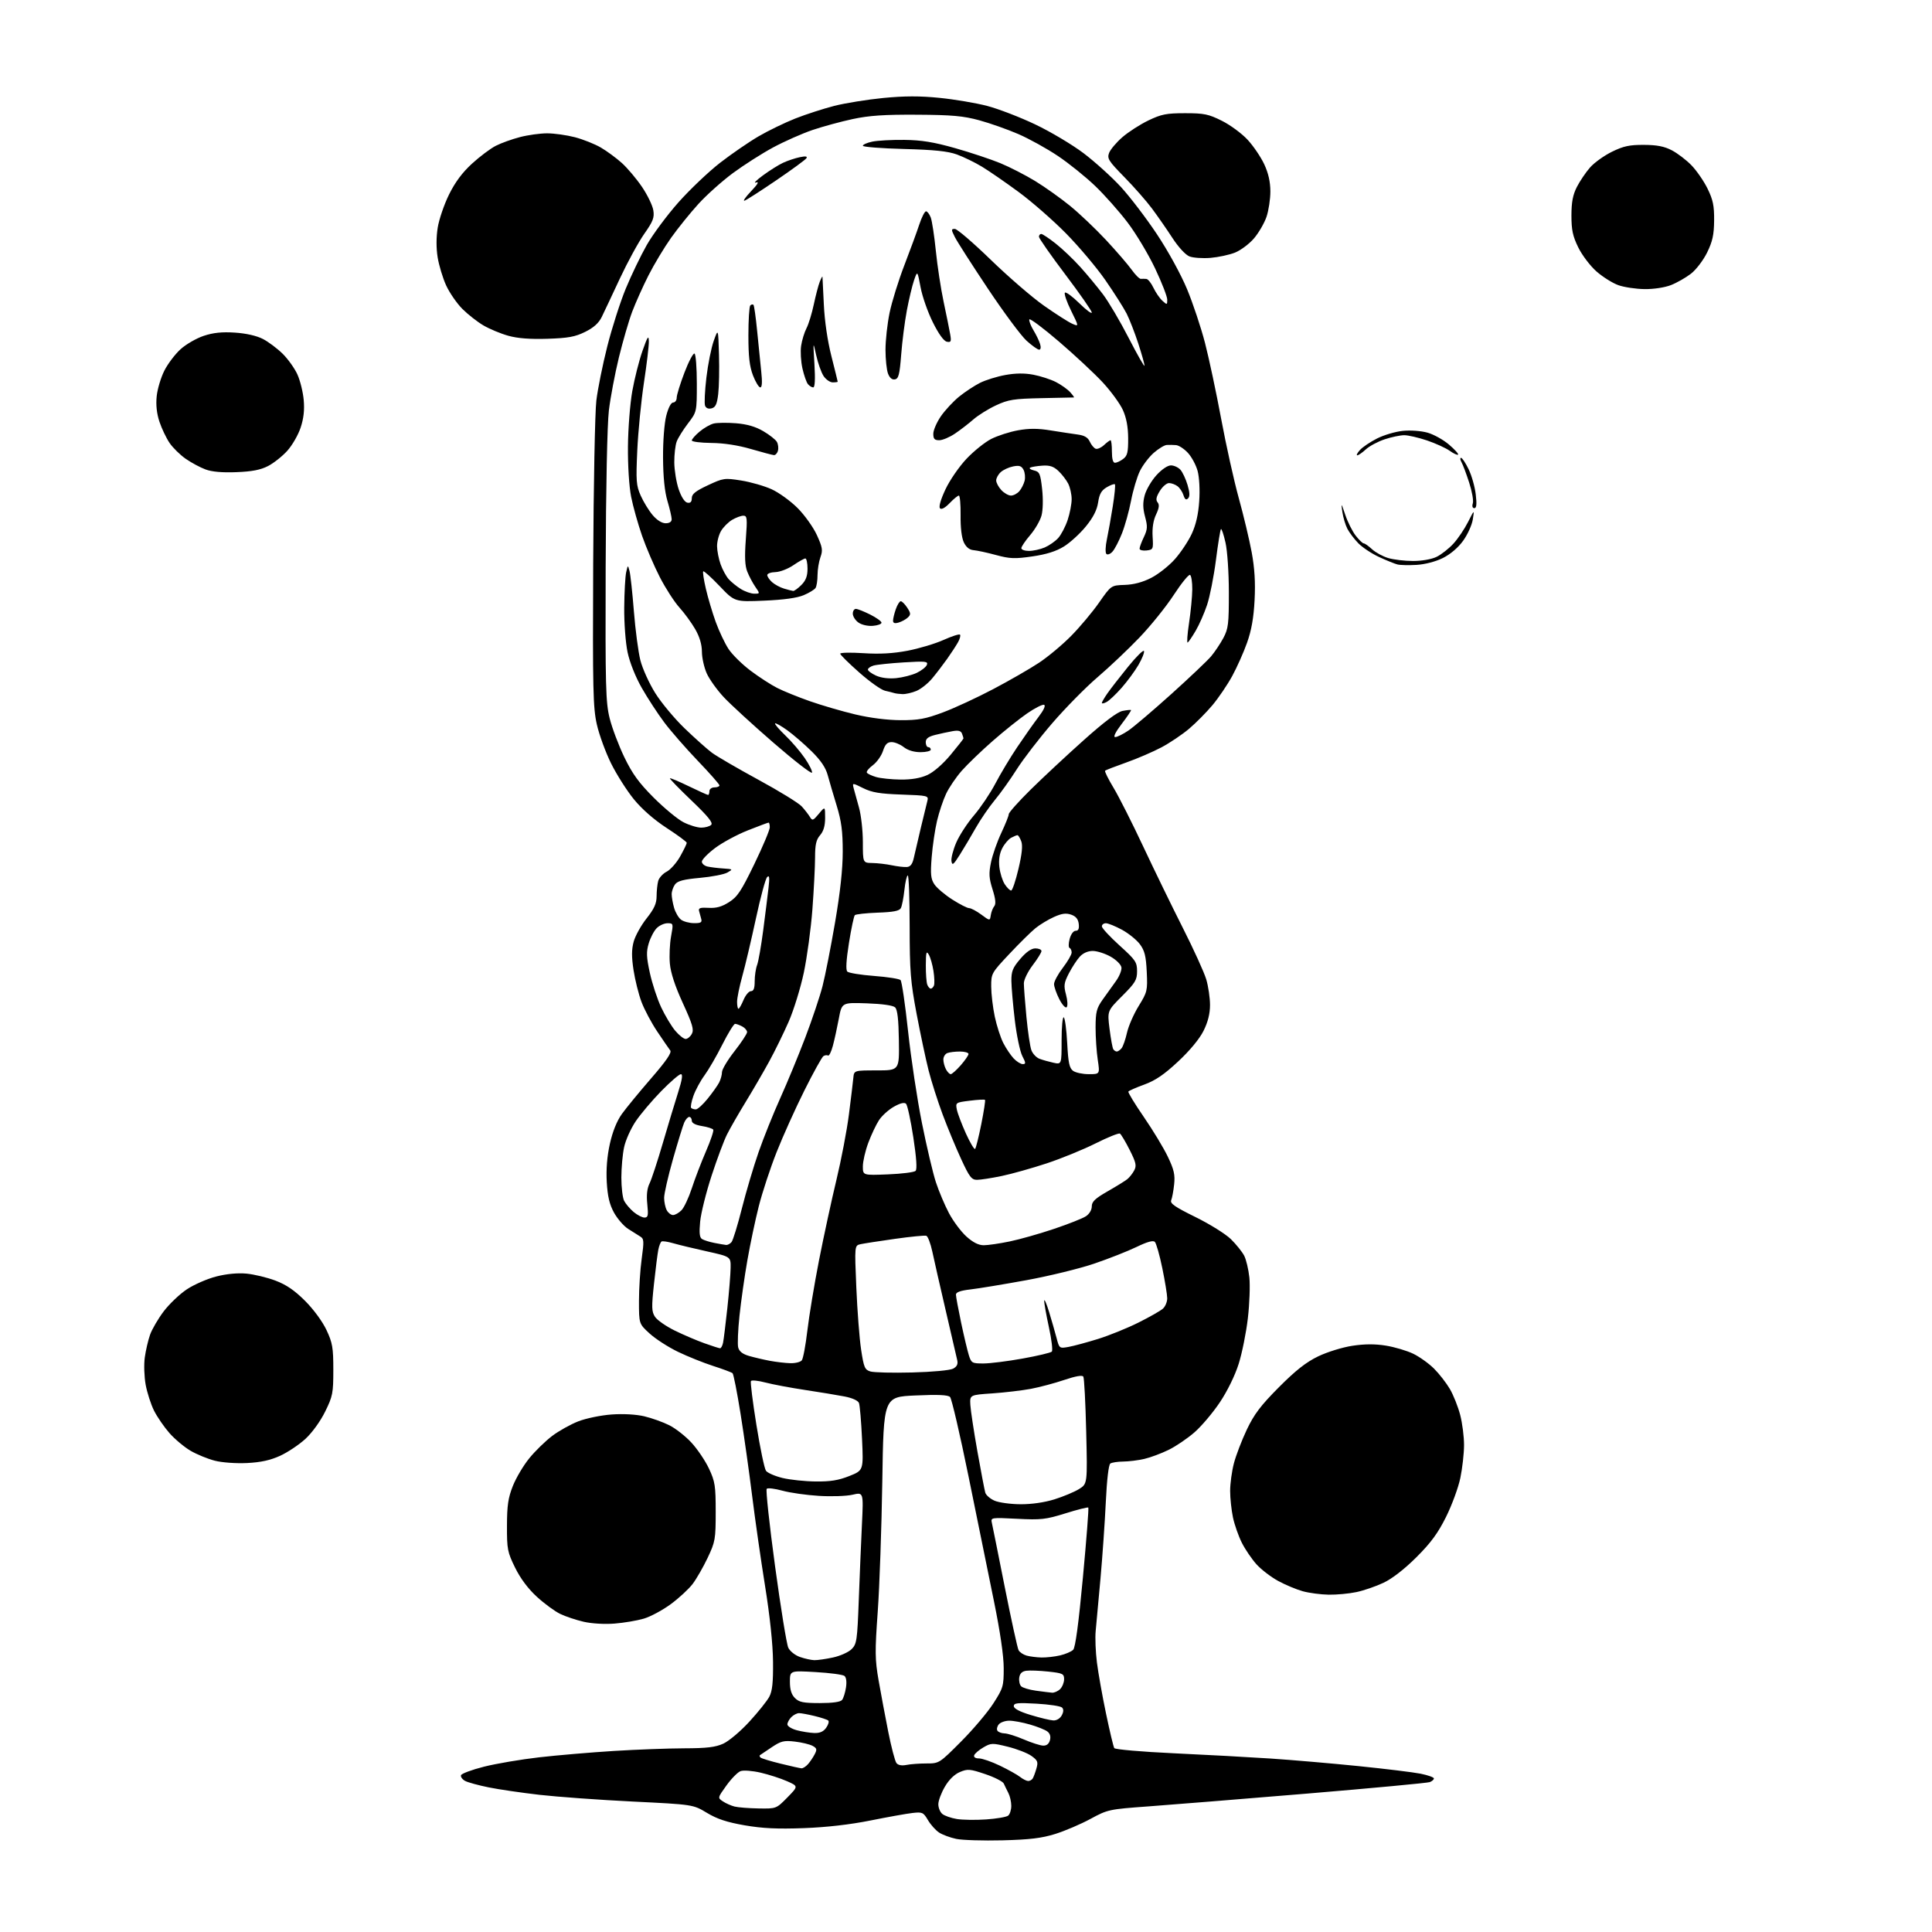 <?xml version="1.0" encoding="UTF-8" standalone="no"?>
<svg 
  version="1.1" 
  xmlns="http://www.w3.org/2000/svg" 
  xmlns:xlink="http://www.w3.org/1999/xlink" 
  xmlns:svg="http://www.w3.org/2000/svg"
  xmlns:rdf="http://www.w3.org/1999/02/22-rdf-syntax-ns#"
  xmlns:cc="http://creativecommons.org/ns#"
  xmlns:dc="http://purl.org/dc/elements/1.1/"
  viewBox="0 0 768 768"
  width="768"
  height="768"
>
<style>svg {background-color: white; }</style>"
<path stroke="none" fill="black" fill-rule="evenodd" d="M398.50,731.56C390.80,731.75 382.53,731.50 380.12,730.99C377.71,730.48 374.64,729.34 373.29,728.46C371.95,727.57 369.96,725.36 368.88,723.53C367.06,720.43 366.63,720.23 362.71,720.69C360.39,720.95 352.88,722.30 346.00,723.68C337.92,725.30 328.55,726.38 319.50,726.71C309.04,727.10 303.10,726.82 296.00,725.59C288.98,724.37 285.06,723.08 281.00,720.63C275.50,717.32 275.50,717.32 251.45,716.14C238.23,715.49 221.58,714.28 214.45,713.47C207.33,712.65 198.22,711.32 194.21,710.50C190.20,709.69 186.01,708.54 184.90,707.95C183.79,707.35 183.05,706.33 183.26,705.68C183.47,705.03 187.59,703.50 192.41,702.28C197.24,701.06 207.11,699.39 214.34,698.56C221.58,697.73 234.93,696.60 244.00,696.03C253.07,695.47 265.68,695.00 272.00,694.98C280.96,694.96 284.39,694.55 287.52,693.13C289.74,692.12 294.39,688.20 297.87,684.40C301.35,680.61 304.92,676.15 305.80,674.50C307.01,672.23 307.37,668.82 307.29,660.50C307.22,653.54 306.06,642.53 304.13,630.50C302.45,620.05 300.13,603.85 298.97,594.50C297.81,585.15 295.75,570.53 294.38,562.00C293.02,553.48 291.59,546.22 291.20,545.87C290.82,545.53 287.35,544.23 283.50,542.99C279.65,541.75 273.34,539.22 269.49,537.36C265.63,535.50 260.57,532.23 258.24,530.10C254.00,526.23 254.00,526.23 254.00,517.19C254.00,512.21 254.49,504.63 255.09,500.33C256.06,493.31 256.00,492.41 254.47,491.51C253.53,490.95 251.35,489.58 249.63,488.46C247.91,487.34 245.41,484.45 244.07,482.03C242.29,478.79 241.53,475.61 241.20,469.92C240.91,464.83 241.33,459.63 242.43,454.68C243.51,449.84 245.20,445.62 247.20,442.83C248.91,440.45 254.15,434.07 258.84,428.66C264.83,421.75 267.09,418.45 266.44,417.58C265.92,416.91 263.60,413.53 261.28,410.07C258.96,406.62 256.14,401.31 255.00,398.27C253.86,395.23 252.44,389.54 251.84,385.63C251.04,380.37 251.05,377.40 251.90,374.31C252.53,372.01 254.83,367.86 257.02,365.09C260.06,361.25 261.00,359.16 261.01,356.28C261.02,354.20 261.30,351.47 261.64,350.21C261.98,348.95 263.50,347.27 265.03,346.49C266.55,345.70 268.97,342.96 270.40,340.40C271.83,337.84 273.00,335.43 273.00,335.04C273.00,334.65 269.41,331.99 265.02,329.14C259.97,325.85 255.18,321.65 251.97,317.72C249.18,314.30 245.12,307.90 242.93,303.50C240.75,299.10 238.19,292.12 237.26,288.00C235.74,281.33 235.58,274.22 235.80,224.00C235.94,192.93 236.51,163.77 237.06,159.21C237.61,154.65 239.56,144.97 241.40,137.71C243.23,130.44 246.53,120.13 248.73,114.79C250.92,109.46 254.70,101.62 257.11,97.38C259.53,93.14 265.20,85.50 269.73,80.40C274.26,75.31 281.69,68.25 286.23,64.72C290.78,61.20 297.65,56.47 301.50,54.22C305.35,51.97 311.95,48.77 316.17,47.10C320.39,45.44 327.37,43.18 331.67,42.08C335.98,40.99 344.72,39.58 351.10,38.95C359.59,38.13 365.61,38.11 373.54,38.91C379.50,39.51 388.00,40.95 392.44,42.11C396.87,43.27 405.45,46.57 411.50,49.45C417.55,52.32 426.19,57.47 430.71,60.88C435.22,64.29 441.90,70.33 445.55,74.29C449.20,78.26 455.66,86.73 459.91,93.12C464.35,99.79 469.44,109.08 471.88,114.95C474.21,120.56 477.42,130.19 479.01,136.33C480.60,142.47 483.49,156.06 485.44,166.53C487.39,177.00 490.54,191.17 492.44,198.03C494.34,204.89 496.64,214.55 497.56,219.50C498.73,225.81 499.08,231.49 498.72,238.50C498.36,245.57 497.48,250.55 495.72,255.50C494.36,259.35 491.69,265.32 489.80,268.78C487.91,272.23 484.40,277.40 482.00,280.28C479.59,283.15 475.42,287.37 472.72,289.66C470.02,291.95 465.09,295.27 461.76,297.05C458.43,298.82 452.11,301.55 447.72,303.10C443.34,304.65 439.54,306.12 439.29,306.38C439.04,306.63 440.56,309.70 442.67,313.19C444.78,316.69 450.08,327.19 454.46,336.53C458.84,345.86 465.93,360.43 470.22,368.91C474.51,377.38 478.69,386.57 479.51,389.34C480.33,392.10 481.00,396.67 481.00,399.49C481.00,402.98 480.18,406.24 478.42,409.78C476.83,412.97 472.98,417.62 468.35,421.94C462.80,427.13 459.31,429.51 454.90,431.12C451.62,432.31 448.76,433.57 448.55,433.92C448.34,434.27 451.10,438.81 454.69,444.02C458.28,449.24 462.58,456.34 464.23,459.81C466.68,464.93 467.15,467.00 466.74,470.81C466.47,473.39 465.94,476.23 465.57,477.11C465.03,478.39 467.05,479.78 475.20,483.79C480.86,486.57 487.22,490.54 489.32,492.60C491.42,494.67 493.78,497.62 494.58,499.15C495.37,500.69 496.30,504.59 496.64,507.81C496.97,511.03 496.71,518.33 496.04,524.04C495.38,529.74 493.74,537.90 492.39,542.17C490.93,546.79 487.91,552.96 484.92,557.43C482.16,561.56 477.63,566.92 474.84,569.36C472.06,571.79 467.42,574.94 464.53,576.35C461.64,577.77 457.30,579.38 454.89,579.94C452.47,580.50 448.70,580.97 446.50,580.99C444.30,581.01 442.00,581.36 441.38,581.77C440.70,582.21 440.00,588.14 439.58,597.00C439.20,604.98 438.25,618.70 437.46,627.50C436.67,636.30 435.81,645.68 435.55,648.34C435.29,651.01 435.51,656.63 436.04,660.84C436.57,665.05 438.20,674.22 439.67,681.21C441.13,688.20 442.60,694.36 442.94,694.90C443.27,695.44 453.82,696.36 466.52,696.95C479.16,697.53 496.48,698.48 505.00,699.04C513.52,699.61 529.27,700.96 540.00,702.05C550.73,703.14 561.86,704.50 564.75,705.08C567.64,705.67 570.00,706.51 570.00,706.96C570.00,707.42 569.26,708.07 568.37,708.41C567.47,708.76 545.53,710.81 519.62,712.98C493.70,715.14 465.30,717.43 456.50,718.07C440.83,719.21 440.36,719.31 433.50,723.03C429.65,725.12 423.35,727.81 419.50,729.02C414.07,730.71 409.36,731.28 398.50,731.56zM392.00,723.25C396.12,722.97 400.06,722.29 400.75,721.75C401.44,721.20 402.00,719.45 402.00,717.86C402.00,716.27 401.48,713.97 400.84,712.74C400.21,711.51 399.39,709.83 399.02,709.00C398.65,708.17 395.34,706.48 391.66,705.24C385.59,703.19 384.67,703.11 381.59,704.40C379.42,705.31 377.25,707.42 375.60,710.25C374.17,712.68 373.00,715.82 373.00,717.22C373.00,718.61 373.71,720.35 374.59,721.07C375.46,721.80 378.05,722.70 380.34,723.08C382.63,723.46 387.88,723.54 392.00,723.25zM301.54,718.88C308.58,719.00 308.58,719.00 312.98,714.53C317.37,710.05 317.37,710.05 312.85,708.05C310.37,706.95 305.66,705.43 302.40,704.67C299.09,703.90 295.55,703.62 294.39,704.05C293.25,704.47 290.73,707.03 288.78,709.74C285.24,714.67 285.24,714.67 287.37,716.08C288.54,716.86 290.62,717.78 292.00,718.13C293.38,718.48 297.67,718.82 301.54,718.88zM408.69,707.97C409.35,707.99 410.17,707.54 410.52,706.97C410.87,706.40 411.54,704.61 412.00,702.98C412.75,700.40 412.49,699.77 409.99,697.99C408.41,696.87 404.20,695.23 400.62,694.35C394.44,692.82 393.97,692.84 390.89,694.63C389.11,695.67 387.47,697.08 387.25,697.76C387.00,698.51 387.75,699.00 389.17,699.00C390.45,699.00 394.20,700.30 397.50,701.89C400.80,703.48 404.40,705.49 405.50,706.36C406.60,707.23 408.04,707.95 408.69,707.97zM318.60,702.93C319.20,702.97 320.38,702.21 321.22,701.25C322.06,700.29 323.26,698.51 323.88,697.29C324.85,695.42 324.71,694.92 322.98,693.99C321.86,693.39 318.71,692.63 315.98,692.31C311.63,691.80 310.47,692.08 306.75,694.57C304.41,696.14 302.31,697.56 302.08,697.71C301.85,697.87 301.95,698.29 302.31,698.64C302.66,698.99 306.22,700.08 310.22,701.06C314.22,702.05 317.99,702.89 318.60,702.93zM360.32,701.59C361.93,701.26 365.53,701.00 368.31,701.00C373.33,701.00 373.41,700.95 382.08,692.25C386.87,687.44 392.64,680.62 394.90,677.09C398.78,671.03 399.00,670.29 398.99,663.09C398.99,658.23 397.59,648.67 395.11,636.50C392.97,626.05 388.44,603.77 385.03,587.00C381.62,570.23 378.30,555.97 377.66,555.33C376.83,554.49 372.88,554.31 363.87,554.72C351.24,555.28 351.24,555.28 350.73,588.89C350.44,607.38 349.63,630.62 348.92,640.55C347.77,656.63 347.80,659.62 349.27,668.05C350.18,673.25 351.91,682.45 353.11,688.50C354.32,694.55 355.77,700.10 356.35,700.84C357.01,701.69 358.45,701.96 360.32,701.59zM414.63,693.91C416.04,693.97 416.97,693.24 417.37,691.75C417.76,690.28 417.40,689.08 416.33,688.28C415.43,687.60 412.33,686.36 409.44,685.53C406.55,684.69 402.85,684.00 401.22,684.00C399.58,684.00 397.70,684.66 397.04,685.46C396.37,686.26 396.12,687.38 396.47,687.96C396.83,688.53 398.10,689.02 399.31,689.05C400.51,689.07 403.98,690.16 407.00,691.46C410.02,692.76 413.46,693.86 414.63,693.91zM323.69,688.90C325.93,688.97 327.35,688.34 328.43,686.79C329.29,685.58 329.65,684.29 329.24,683.93C328.83,683.57 326.39,682.76 323.81,682.14C321.23,681.51 318.45,681.00 317.63,681.00C316.81,681.00 315.44,681.71 314.57,682.57C313.71,683.44 313.00,684.74 313.00,685.47C313.00,686.20 314.69,687.25 316.75,687.80C318.81,688.35 321.94,688.84 323.69,688.90zM418.71,683.90C420.02,683.96 421.39,683.13 422.06,681.89C422.82,680.47 422.86,679.46 422.17,678.77C421.61,678.21 417.07,677.52 412.08,677.24C404.46,676.81 403.00,676.96 403.00,678.22C403.00,679.19 405.34,680.42 409.75,681.75C413.46,682.88 417.50,683.84 418.71,683.90zM325.88,677.00C330.99,677.00 334.10,676.56 334.74,675.75C335.28,675.06 335.98,672.84 336.29,670.81C336.64,668.54 336.40,666.77 335.68,666.20C335.03,665.69 329.89,665.00 324.25,664.68C314.00,664.08 314.00,664.08 314.00,668.54C314.00,671.67 314.60,673.60 316.00,675.00C317.66,676.66 319.33,677.00 325.88,677.00zM418.18,672.87C419.10,672.94 420.56,672.29 421.43,671.43C422.29,670.56 423.00,668.80 423.00,667.51C423.00,665.36 422.45,665.10 416.70,664.48C413.23,664.11 409.29,663.96 407.95,664.15C406.26,664.39 405.40,665.24 405.17,666.87C404.98,668.17 405.32,669.72 405.92,670.32C406.52,670.92 409.14,671.71 411.75,672.07C414.36,672.43 417.26,672.79 418.18,672.87zM323.70,659.94C324.91,659.97 328.25,659.50 331.11,658.88C333.98,658.27 337.32,656.77 338.53,655.56C340.57,653.52 340.78,652.10 341.38,635.93C341.74,626.34 342.31,612.80 342.64,605.83C343.25,593.16 343.25,593.16 338.87,594.18C336.47,594.74 330.45,594.94 325.50,594.63C320.55,594.33 314.03,593.40 311.02,592.57C308.01,591.74 305.20,591.40 304.78,591.82C304.36,592.24 305.85,606.06 308.09,622.54C310.33,639.02 312.70,653.62 313.36,655.00C314.04,656.41 316.08,658.02 318.03,658.69C319.94,659.35 322.49,659.91 323.70,659.94zM414.00,658.88C415.93,658.92 419.25,658.55 421.39,658.05C423.53,657.55 425.87,656.55 426.60,655.82C427.48,654.94 428.76,645.45 430.47,627.10C431.88,612.03 432.85,599.51 432.62,599.28C432.39,599.06 428.30,600.09 423.53,601.58C415.70,604.02 413.84,604.23 404.33,603.74C393.96,603.21 393.81,603.24 394.28,605.35C394.55,606.53 396.87,618.08 399.43,631.00C402.00,643.92 404.46,655.16 404.90,655.98C405.33,656.79 406.77,657.76 408.09,658.13C409.42,658.50 412.07,658.83 414.00,658.88zM244.28,645.40C240.34,645.71 235.19,645.41 232.00,644.67C228.97,643.97 224.77,642.57 222.66,641.54C220.55,640.52 216.39,637.47 213.43,634.76C209.94,631.57 206.90,627.51 204.77,623.19C201.73,617.00 201.50,615.85 201.53,606.52C201.55,598.41 202.00,595.39 203.88,590.66C205.17,587.44 208.10,582.49 210.42,579.66C212.73,576.82 216.80,572.85 219.48,570.82C222.15,568.80 226.85,566.18 229.92,564.99C232.99,563.80 238.92,562.58 243.11,562.28C247.73,561.95 252.84,562.23 256.11,563.00C259.07,563.70 263.54,565.30 266.04,566.55C268.54,567.80 272.52,570.92 274.88,573.49C277.24,576.05 280.38,580.70 281.84,583.82C284.24,588.94 284.50,590.64 284.50,601.00C284.50,611.86 284.32,612.88 281.31,619.24C279.55,622.95 276.85,627.65 275.31,629.68C273.76,631.70 269.87,635.30 266.65,637.67C263.44,640.04 258.62,642.63 255.94,643.43C253.26,644.22 248.01,645.11 244.28,645.40zM528.20,633.91C525.07,633.86 520.43,633.25 517.89,632.55C515.36,631.85 510.95,630.01 508.09,628.45C505.23,626.90 501.36,623.92 499.48,621.85C497.61,619.77 494.99,615.92 493.66,613.29C492.33,610.65 490.74,606.12 490.12,603.20C489.51,600.29 489.00,595.54 489.00,592.66C489.00,589.78 489.67,584.85 490.49,581.71C491.31,578.56 493.62,572.53 495.63,568.29C498.54,562.16 501.15,558.72 508.39,551.44C515.07,544.73 519.23,541.46 524.00,539.17C527.59,537.44 533.67,535.56 537.58,534.97C542.45,534.23 546.61,534.21 550.93,534.91C554.38,535.47 559.26,536.92 561.78,538.13C564.29,539.35 568.02,542.02 570.07,544.07C572.12,546.12 574.94,549.75 576.35,552.15C577.75,554.54 579.59,559.18 580.45,562.46C581.30,565.74 581.99,571.14 581.98,574.46C581.97,577.78 581.31,583.65 580.51,587.50C579.71,591.35 577.15,598.33 574.82,603.00C571.61,609.46 568.78,613.31 563.05,619.02C558.36,623.70 553.42,627.54 550.00,629.16C546.98,630.59 542.12,632.27 539.20,632.88C536.29,633.50 531.34,633.96 528.20,633.91zM405.64,597.96C410.07,597.99 415.21,597.24 419.14,596.02C422.64,594.93 427.03,593.09 428.89,591.95C432.28,589.86 432.28,589.86 431.78,569.06C431.51,557.62 430.99,547.80 430.64,547.23C430.23,546.56 427.58,547.02 423.08,548.54C419.27,549.83 413.30,551.42 409.82,552.08C406.35,552.73 399.45,553.55 394.50,553.89C385.50,554.50 385.50,554.50 385.73,558.50C385.86,560.70 387.12,569.02 388.54,577.00C389.96,584.98 391.37,592.33 391.66,593.34C391.95,594.35 393.61,595.79 395.35,596.55C397.08,597.30 401.72,597.94 405.64,597.96zM324.23,588.91C330.05,588.98 333.35,588.45 337.60,586.75C343.25,584.50 343.25,584.50 342.67,571.94C342.35,565.03 341.80,558.64 341.46,557.74C341.07,556.74 338.84,555.72 335.66,555.11C332.82,554.56 325.77,553.40 320.00,552.53C314.23,551.66 307.14,550.33 304.25,549.57C301.37,548.81 298.78,548.55 298.51,548.99C298.23,549.43 299.21,557.29 300.69,566.46C302.16,575.62 303.87,583.81 304.49,584.66C305.11,585.51 308.07,586.79 311.06,587.52C314.05,588.24 319.98,588.87 324.23,588.91zM98.20,581.58C93.81,581.79 88.30,581.40 85.38,580.65C82.57,579.93 78.23,578.15 75.73,576.69C73.24,575.23 69.46,572.06 67.35,569.66C65.23,567.25 62.48,563.24 61.23,560.76C59.99,558.27 58.50,553.64 57.91,550.48C57.33,547.32 57.16,542.44 57.55,539.64C57.94,536.83 58.88,532.76 59.65,530.58C60.42,528.40 62.86,524.22 65.07,521.29C67.29,518.36 71.44,514.41 74.30,512.51C77.16,510.62 82.42,508.33 85.98,507.42C90.08,506.37 94.50,505.96 97.98,506.28C101.02,506.57 106.20,507.82 109.49,509.06C113.81,510.69 117.10,512.94 121.28,517.12C124.65,520.49 128.20,525.33 129.78,528.70C132.17,533.80 132.50,535.71 132.50,544.52C132.50,553.81 132.26,555.03 129.25,561.14C127.37,564.97 124.08,569.52 121.43,571.96C118.91,574.28 114.38,577.31 111.37,578.69C107.47,580.47 103.67,581.31 98.20,581.58zM362.61,545.58C370.60,545.38 377.65,544.72 378.87,544.07C380.39,543.26 380.87,542.27 380.52,540.71C380.24,539.49 378.19,530.62 375.95,521.00C373.71,511.38 371.31,500.83 370.62,497.56C369.92,494.29 368.84,491.45 368.22,491.24C367.61,491.04 362.01,491.58 355.80,492.46C349.58,493.34 343.42,494.29 342.09,494.58C339.69,495.12 339.69,495.12 340.40,511.81C340.79,520.99 341.64,532.08 342.30,536.46C343.38,543.60 343.76,544.50 346.00,545.18C347.38,545.60 354.85,545.78 362.61,545.58zM314.13,541.89C316.12,541.95 318.19,541.44 318.73,540.75C319.27,540.06 320.25,534.77 320.93,529.00C321.60,523.23 323.69,510.62 325.57,501.00C327.46,491.38 330.58,476.98 332.50,469.00C334.42,461.02 336.66,449.32 337.46,443.00C338.27,436.68 339.06,430.15 339.21,428.50C339.50,425.50 339.50,425.50 348.50,425.50C357.50,425.50 357.50,425.50 357.32,413.61C357.20,405.25 356.75,401.34 355.82,400.45C355.00,399.66 350.77,399.06 344.57,398.84C334.64,398.50 334.64,398.50 333.43,405.00C332.76,408.57 331.70,413.43 331.06,415.78C330.43,418.13 329.57,419.85 329.16,419.60C328.74,419.34 327.92,419.44 327.33,419.82C326.73,420.19 323.32,426.35 319.75,433.50C316.18,440.65 311.20,451.69 308.70,458.03C306.19,464.37 303.01,474.05 301.62,479.53C300.23,485.01 298.19,494.68 297.09,501.00C295.98,507.32 294.58,517.19 293.97,522.91C293.36,528.64 293.12,534.36 293.44,535.62C293.84,537.21 295.18,538.26 297.76,539.01C299.82,539.60 303.52,540.47 306.00,540.94C308.48,541.40 312.13,541.83 314.13,541.89zM390.91,542.00C393.52,542.00 400.53,541.12 406.48,540.05C412.43,538.98 417.66,537.74 418.11,537.29C418.55,536.85 418.03,532.47 416.95,527.55C415.88,522.63 415.04,517.90 415.09,517.05C415.14,516.20 416.01,518.20 417.02,521.50C418.03,524.80 419.36,529.43 419.98,531.79C421.09,536.05 421.12,536.07 424.80,535.41C426.83,535.04 432.10,533.62 436.50,532.25C440.90,530.88 448.10,527.97 452.50,525.77C456.90,523.58 461.29,521.08 462.25,520.23C463.21,519.39 463.99,517.52 463.99,516.10C463.98,514.67 463.10,509.27 462.03,504.10C460.97,498.92 459.63,494.23 459.07,493.67C458.38,492.98 456.04,493.63 451.78,495.69C448.32,497.36 440.77,500.34 435.00,502.30C429.23,504.27 417.07,507.24 408.00,508.90C398.93,510.55 388.91,512.21 385.75,512.57C381.80,513.02 380.00,513.67 380.00,514.63C380.00,515.40 380.93,520.41 382.06,525.77C383.19,531.12 384.58,536.96 385.14,538.75C386.10,541.82 386.42,542.00 390.91,542.00zM286.23,535.96C286.63,535.98 287.17,534.99 287.43,533.75C287.68,532.51 288.45,526.33 289.13,520.00C289.81,513.67 290.40,506.49 290.43,504.03C290.50,499.55 290.50,499.55 281.00,497.44C275.77,496.28 269.74,494.83 267.59,494.20C265.45,493.58 263.37,493.27 262.97,493.52C262.58,493.76 262.00,495.23 261.69,496.79C261.38,498.35 260.60,504.45 259.97,510.35C258.96,519.70 259.02,521.38 260.38,523.46C261.24,524.77 264.77,527.23 268.22,528.92C271.68,530.62 276.98,532.88 280.00,533.96C283.02,535.04 285.83,535.94 286.23,535.96zM288.63,494.89C289.25,494.95 290.23,494.43 290.80,493.74C291.38,493.04 293.22,487.06 294.89,480.44C296.56,473.81 299.56,463.71 301.55,457.99C303.54,452.27 307.42,442.62 310.16,436.54C312.90,430.47 317.37,419.65 320.09,412.50C322.82,405.35 325.91,396.12 326.97,392.00C328.03,387.88 330.27,376.48 331.95,366.68C334.01,354.65 335.00,345.50 335.00,338.49C335.00,330.40 334.47,326.41 332.61,320.31C331.29,316.02 329.69,310.55 329.04,308.16C328.22,305.13 326.28,302.26 322.63,298.66C319.74,295.82 315.40,292.06 312.97,290.31C310.54,288.56 308.35,287.32 308.10,287.57C307.86,287.81 309.68,289.95 312.15,292.32C314.63,294.69 318.11,298.75 319.90,301.35C321.68,303.95 322.98,306.55 322.79,307.14C322.59,307.74 315.69,302.38 307.46,295.25C299.23,288.12 290.34,279.96 287.69,277.12C285.05,274.29 282.02,270.06 280.96,267.73C279.91,265.40 279.03,261.51 279.02,259.09C279.01,256.16 278.10,253.13 276.35,250.09C274.89,247.56 272.07,243.70 270.08,241.50C268.09,239.30 264.60,233.90 262.33,229.50C260.06,225.10 256.87,217.68 255.24,213.00C253.61,208.32 251.65,201.35 250.89,197.50C250.08,193.42 249.55,185.07 249.62,177.50C249.68,170.35 250.46,160.45 251.34,155.50C252.22,150.55 254.04,143.35 255.39,139.50C257.41,133.76 257.86,133.07 257.93,135.66C257.97,137.40 257.09,144.82 255.97,152.16C254.86,159.50 253.67,171.59 253.33,179.03C252.77,191.17 252.91,193.02 254.70,197.03C255.79,199.49 257.92,202.96 259.43,204.75C261.13,206.76 263.10,208.00 264.59,208.00C266.13,208.00 267.00,207.42 267.00,206.40C267.00,205.53 266.25,202.26 265.32,199.15C264.21,195.40 263.62,189.64 263.57,182.00C263.53,175.35 264.07,168.29 264.85,165.25C265.67,162.06 266.75,160.00 267.60,160.00C268.37,160.00 269.00,159.14 269.00,158.09C269.00,157.03 270.39,152.53 272.09,148.08C273.79,143.63 275.59,140.25 276.09,140.56C276.59,140.86 277.00,146.20 277.00,152.42C277.00,163.71 277.00,163.71 273.50,168.30C271.57,170.83 269.54,174.07 269.00,175.51C268.45,176.95 268.02,180.69 268.04,183.82C268.07,186.94 268.86,191.75 269.79,194.50C270.85,197.59 272.17,199.62 273.25,199.82C274.47,200.05 275.00,199.50 275.00,198.02C275.00,196.39 276.48,195.20 281.38,192.91C287.54,190.03 288.00,189.96 294.63,191.01C298.41,191.61 303.86,193.18 306.74,194.49C309.62,195.80 314.26,199.16 317.05,201.95C319.84,204.74 323.29,209.57 324.71,212.67C326.94,217.56 327.14,218.73 326.14,221.48C325.52,223.22 324.99,226.41 324.98,228.57C324.98,230.73 324.62,233.05 324.20,233.71C323.78,234.38 321.65,235.68 319.46,236.60C316.85,237.70 311.51,238.44 303.78,238.77C292.06,239.27 292.06,239.27 286.04,232.96C282.73,229.49 279.81,226.86 279.55,227.12C279.29,227.38 279.76,230.49 280.59,234.04C281.41,237.59 283.18,243.53 284.51,247.23C285.85,250.92 288.15,255.78 289.62,258.01C291.10,260.24 295.04,264.12 298.39,266.63C301.73,269.15 306.50,272.23 308.99,273.49C311.47,274.75 317.32,277.12 322.00,278.76C326.68,280.40 334.77,282.76 340.00,284.00C345.89,285.40 352.73,286.26 358.00,286.28C365.11,286.30 367.87,285.79 374.86,283.18C379.46,281.46 388.46,277.29 394.86,273.91C401.26,270.54 409.43,265.84 413.00,263.47C416.57,261.11 422.35,256.29 425.82,252.76C429.30,249.23 434.29,243.28 436.91,239.52C441.68,232.69 441.68,232.69 447.09,232.51C450.67,232.39 454.23,231.45 457.62,229.71C460.44,228.27 464.67,224.94 467.01,222.30C469.36,219.66 472.39,215.11 473.74,212.20C475.40,208.62 476.37,204.39 476.71,199.20C477.02,194.73 476.74,189.70 476.07,187.21C475.43,184.85 473.69,181.61 472.20,180.01C470.72,178.41 468.60,177.03 467.50,176.94C466.40,176.85 464.73,176.82 463.78,176.88C462.84,176.95 460.51,178.37 458.60,180.04C456.70,181.72 454.22,184.98 453.10,187.30C451.98,189.61 450.41,194.88 449.62,199.00C448.83,203.13 447.20,208.97 446.01,212.00C444.82,215.03 443.12,218.30 442.24,219.27C441.37,220.25 440.26,220.66 439.80,220.20C439.33,219.73 439.42,217.13 440.00,214.42C440.57,211.72 441.63,205.79 442.35,201.25C443.07,196.71 443.45,192.78 443.19,192.52C442.93,192.26 441.47,192.79 439.95,193.69C437.83,194.94 437.02,196.36 436.52,199.71C436.06,202.76 434.58,205.67 431.63,209.29C429.30,212.14 425.38,215.72 422.92,217.24C419.84,219.15 415.94,220.38 410.39,221.18C403.41,222.20 401.48,222.13 395.92,220.63C392.39,219.67 388.38,218.81 387.01,218.70C385.36,218.57 384.06,217.52 383.14,215.60C382.28,213.81 381.78,209.69 381.85,204.85C381.90,200.53 381.59,197.00 381.16,197.00C380.73,197.00 379.08,198.35 377.49,200.01C375.71,201.87 374.26,202.66 373.68,202.08C373.10,201.50 373.91,198.64 375.82,194.56C377.53,190.91 381.26,185.49 384.20,182.38C387.11,179.30 391.55,175.74 394.06,174.47C396.57,173.20 401.34,171.66 404.66,171.06C409.07,170.26 412.56,170.27 417.60,171.09C421.40,171.70 426.22,172.44 428.32,172.72C431.07,173.08 432.44,173.88 433.21,175.56C433.79,176.84 434.84,178.11 435.53,178.37C436.22,178.64 437.71,177.99 438.85,176.93C439.99,175.87 441.16,175.00 441.46,175.00C441.76,175.00 442.00,177.03 442.00,179.50C442.00,182.45 442.43,183.99 443.25,183.97C443.94,183.95 445.40,183.26 446.50,182.42C448.16,181.17 448.49,179.77 448.46,174.20C448.43,169.66 447.75,166.04 446.36,162.98C445.23,160.49 441.65,155.58 438.41,152.07C435.16,148.56 427.33,141.25 421.01,135.83C414.68,130.40 409.36,126.42 409.17,126.98C408.99,127.54 409.72,129.46 410.80,131.25C411.89,133.04 413.08,135.51 413.45,136.75C413.86,138.10 413.71,139.00 413.07,139.00C412.48,139.00 410.24,137.40 408.08,135.45C405.92,133.50 398.99,124.17 392.68,114.70C386.37,105.24 380.47,96.04 379.58,94.25C378.07,91.25 378.07,91.00 379.57,91.00C380.47,91.00 386.89,96.52 393.85,103.27C400.81,110.02 410.32,118.24 415.00,121.52C419.68,124.81 424.72,128.03 426.21,128.68C428.92,129.87 428.92,129.87 425.76,123.47C424.02,119.95 422.93,116.74 423.32,116.34C423.72,115.95 426.29,117.83 429.02,120.52C431.76,123.22 434.00,124.89 434.00,124.23C434.00,123.57 429.27,116.78 423.50,109.14C417.73,101.50 413.00,94.74 413.00,94.12C413.00,93.51 413.41,93.00 413.91,93.00C414.41,93.00 417.00,94.72 419.66,96.83C422.33,98.93 426.70,103.09 429.39,106.08C432.08,109.06 436.13,113.94 438.39,116.92C440.65,119.89 445.30,127.77 448.71,134.42C452.13,141.06 454.94,145.99 454.96,145.38C454.98,144.76 453.87,140.80 452.49,136.57C451.11,132.35 449.03,127.00 447.87,124.69C446.70,122.39 442.89,116.39 439.40,111.36C435.92,106.34 428.86,97.97 423.73,92.76C418.60,87.56 410.15,80.16 404.95,76.34C399.75,72.51 393.19,67.98 390.36,66.27C387.53,64.56 383.03,62.37 380.36,61.40C376.74,60.10 371.36,59.54 359.25,59.22C350.31,58.99 343.00,58.41 343.00,57.94C343.00,57.47 344.69,56.73 346.75,56.30C348.81,55.86 354.55,55.55 359.50,55.61C366.35,55.69 371.17,56.48 379.69,58.89C385.84,60.64 393.94,63.33 397.69,64.88C401.44,66.43 407.65,69.62 411.50,71.97C415.35,74.32 421.57,78.74 425.33,81.80C429.08,84.85 435.54,90.99 439.68,95.43C443.81,99.87 448.39,105.17 449.85,107.22C451.31,109.26 452.95,110.90 453.50,110.85C454.05,110.80 455.04,110.82 455.70,110.88C456.36,110.95 457.63,112.53 458.52,114.41C459.41,116.28 461.01,118.60 462.07,119.56C463.92,121.24 464.00,121.22 464.00,119.11C464.00,117.90 461.83,112.31 459.17,106.70C456.51,101.09 451.61,92.90 448.27,88.50C444.94,84.10 439.12,77.54 435.35,73.93C431.58,70.31 424.93,64.95 420.56,62.02C416.19,59.08 409.11,55.16 404.82,53.30C400.53,51.45 393.53,48.97 389.26,47.81C382.89,46.08 378.46,45.68 364.50,45.60C351.54,45.52 345.48,45.93 339.00,47.32C334.32,48.32 327.12,50.28 323.00,51.67C318.88,53.07 311.81,56.20 307.31,58.62C302.81,61.05 295.61,65.65 291.31,68.83C287.01,72.02 280.86,77.52 277.64,81.06C274.41,84.60 269.53,90.65 266.79,94.50C264.06,98.35 260.00,105.10 257.77,109.50C255.54,113.90 252.64,120.39 251.30,123.93C249.97,127.46 247.60,135.63 246.02,142.08C244.45,148.53 242.66,158.01 242.04,163.15C241.38,168.73 240.86,193.90 240.76,225.50C240.61,272.92 240.78,279.24 242.34,285.50C243.29,289.35 245.93,296.32 248.18,301.00C251.38,307.62 253.96,311.18 259.89,317.11C264.08,321.29 269.39,325.68 271.71,326.86C274.03,328.04 277.20,329.00 278.76,329.00C280.32,329.00 282.10,328.50 282.71,327.89C283.53,327.07 281.46,324.51 274.90,318.24C269.98,313.54 266.11,309.56 266.29,309.38C266.47,309.20 269.84,310.62 273.78,312.53C277.71,314.44 281.18,316.00 281.47,316.00C281.76,316.00 282.00,315.32 282.00,314.50C282.00,313.67 282.89,313.00 284.00,313.00C285.10,313.00 286.00,312.64 286.00,312.21C286.00,311.78 282.14,307.39 277.41,302.46C272.69,297.53 266.68,290.66 264.07,287.18C261.46,283.70 257.43,277.53 255.12,273.47C252.61,269.07 250.33,263.34 249.47,259.29C248.67,255.48 248.08,247.67 248.14,241.50C248.19,235.45 248.54,229.15 248.91,227.50C249.59,224.50 249.59,224.50 250.25,227.00C250.61,228.38 251.39,235.57 251.98,243.00C252.57,250.43 253.73,259.19 254.56,262.48C255.39,265.76 258.04,271.61 260.45,275.48C262.86,279.34 268.13,285.67 272.17,289.55C276.20,293.43 281.07,297.78 283.00,299.22C284.93,300.65 293.25,305.49 301.50,309.98C309.75,314.46 317.49,319.22 318.70,320.56C319.91,321.89 321.37,323.78 321.95,324.74C322.91,326.34 323.23,326.23 325.50,323.50C327.99,320.50 327.99,320.50 328.00,325.10C328.00,328.26 327.38,330.41 326.00,332.00C324.44,333.80 324.00,335.75 324.00,340.90C323.99,344.53 323.52,353.80 322.94,361.50C322.36,369.20 320.82,380.51 319.53,386.64C318.23,392.77 315.52,401.54 313.51,406.14C311.49,410.74 308.00,417.88 305.74,422.00C303.49,426.12 299.30,433.32 296.44,438.00C293.58,442.68 290.24,448.49 289.02,450.92C287.79,453.34 285.02,460.77 282.85,467.42C280.68,474.06 278.64,482.25 278.32,485.61C277.89,490.16 278.08,491.93 279.08,492.55C279.83,493.01 282.02,493.70 283.97,494.08C285.91,494.46 288.01,494.82 288.63,494.89zM391.05,495.00C392.72,495.00 397.35,494.33 401.34,493.50C405.34,492.68 413.26,490.43 418.96,488.51C424.65,486.60 430.36,484.34 431.65,483.49C433.03,482.59 434.00,480.97 434.00,479.56C434.00,477.68 435.32,476.42 440.25,473.60C443.69,471.63 447.21,469.46 448.09,468.76C448.96,468.07 450.21,466.50 450.86,465.27C451.87,463.38 451.60,462.14 449.05,457.09C447.40,453.82 445.66,450.91 445.19,450.62C444.72,450.33 440.38,452.08 435.55,454.50C430.71,456.93 421.97,460.50 416.13,462.44C410.28,464.37 402.21,466.64 398.18,467.48C394.16,468.32 389.74,469.00 388.37,469.00C386.21,469.00 385.35,467.87 382.07,460.75C379.97,456.21 376.66,448.23 374.71,443.00C372.76,437.77 370.25,429.90 369.13,425.50C368.02,421.10 365.87,410.98 364.36,403.00C361.95,390.23 361.62,386.09 361.60,368.25C361.59,357.11 361.26,348.00 360.86,348.00C360.47,348.00 359.86,350.59 359.52,353.75C359.18,356.91 358.54,360.18 358.10,361.00C357.50,362.11 355.11,362.58 348.90,362.79C344.29,362.96 340.20,363.41 339.81,363.79C339.43,364.18 338.37,369.16 337.47,374.86C336.38,381.75 336.16,385.56 336.82,386.22C337.37,386.77 342.15,387.55 347.45,387.95C352.74,388.35 357.48,389.09 357.98,389.59C358.48,390.09 359.83,399.27 360.98,410.00C362.14,420.73 364.62,437.15 366.50,446.50C368.37,455.85 370.87,466.43 372.05,470.00C373.22,473.57 375.56,479.10 377.24,482.27C378.92,485.44 382.03,489.60 384.15,491.52C386.77,493.88 388.98,495.00 391.05,495.00zM256.18,484.00C257.61,484.00 257.77,483.21 257.31,478.68C256.93,475.08 257.22,472.42 258.21,470.43C259.00,468.82 261.36,461.65 263.45,454.50C265.54,447.35 268.29,438.24 269.56,434.25C271.17,429.19 271.50,427.00 270.65,427.00C269.99,427.00 266.47,430.04 262.84,433.75C259.21,437.46 254.65,442.86 252.70,445.74C250.76,448.62 248.68,453.25 248.09,456.04C247.49,458.82 247.00,464.26 247.00,468.11C247.00,471.97 247.49,476.11 248.09,477.32C248.70,478.52 250.38,480.51 251.84,481.75C253.30,482.98 255.25,483.99 256.18,484.00zM267.54,483.00C268.34,483.00 269.85,482.15 270.88,481.12C271.91,480.09 273.76,476.15 275.00,472.37C276.23,468.59 278.77,461.98 280.63,457.67C282.50,453.37 283.80,449.49 283.53,449.06C283.26,448.62 281.23,447.97 279.02,447.62C276.42,447.20 275.00,446.45 275.00,445.49C275.00,444.67 274.54,444.00 273.98,444.00C273.42,444.00 272.52,445.01 271.98,446.25C271.45,447.49 269.43,454.05 267.50,460.83C265.58,467.61 264.00,474.50 264.00,476.15C264.00,477.79 264.47,480.00 265.04,481.07C265.60,482.13 266.73,483.00 267.54,483.00zM352.98,466.83C358.48,466.61 363.41,465.99 363.96,465.44C364.61,464.79 364.30,460.24 363.06,452.11C362.02,445.32 360.72,439.32 360.17,438.77C359.51,438.11 357.88,438.50 355.34,439.93C353.23,441.12 350.56,443.53 349.41,445.30C348.26,447.06 346.35,451.10 345.16,454.29C343.97,457.47 343.00,461.69 343.00,463.65C343.00,467.23 343.00,467.23 352.98,466.83zM387.62,456.71C387.95,456.38 389.06,451.94 390.08,446.86C391.10,441.77 391.76,437.43 391.55,437.22C391.34,437.01 388.61,437.15 385.48,437.55C379.91,438.24 379.81,438.31 380.36,441.07C380.67,442.62 382.30,446.90 383.97,450.60C385.65,454.29 387.29,457.04 387.62,456.71zM276.60,441.00C277.30,441.00 279.41,439.09 281.30,436.75C283.19,434.41 285.25,431.52 285.87,430.32C286.49,429.11 287.00,427.25 287.00,426.18C287.00,425.11 289.24,421.37 291.98,417.87C294.72,414.37 296.97,410.95 296.98,410.29C296.99,409.62 296.13,408.60 295.07,408.04C294.00,407.47 292.72,407.00 292.21,407.00C291.70,407.00 289.42,410.71 287.13,415.25C284.85,419.79 281.65,425.30 280.03,427.50C278.41,429.70 276.43,433.38 275.63,435.67C274.83,437.96 274.44,440.10 274.75,440.42C275.07,440.74 275.90,441.00 276.60,441.00zM377.93,427.00C378.41,427.00 380.19,425.41 381.90,423.47C383.60,421.52 385.00,419.50 385.00,418.97C385.00,418.43 383.46,418.00 381.58,418.00C379.70,418.00 377.45,418.27 376.58,418.61C375.71,418.94 375.00,420.10 375.00,421.17C375.00,422.25 375.47,424.00 376.04,425.07C376.60,426.13 377.46,427.00 377.93,427.00zM432.81,427.00C437.23,427.00 437.23,427.00 436.37,421.25C435.89,418.09 435.51,412.31 435.51,408.41C435.53,402.28 435.91,400.78 438.29,397.41C439.81,395.26 442.19,391.94 443.57,390.04C444.95,388.14 445.95,385.67 445.79,384.57C445.63,383.44 443.74,381.56 441.50,380.29C439.30,379.05 436.12,378.03 434.42,378.02C432.50,378.01 430.57,378.84 429.27,380.25C428.12,381.49 426.17,384.47 424.92,386.88C422.93,390.74 422.79,391.77 423.76,395.38C424.38,397.66 424.49,399.89 424.02,400.37C423.54,400.86 422.25,399.44 421.08,397.16C419.94,394.92 419.00,392.23 419.00,391.18C419.00,390.14 420.57,387.22 422.50,384.70C424.43,382.18 426.00,379.46 426.00,378.64C426.00,377.83 425.63,377.02 425.17,376.83C424.71,376.65 424.72,375.04 425.20,373.25C425.70,371.37 426.70,370.00 427.60,370.00C428.68,370.00 429.04,369.20 428.82,367.27C428.59,365.35 427.70,364.26 425.80,363.59C423.76,362.88 422.08,363.11 418.93,364.53C416.63,365.57 413.34,367.56 411.62,368.96C409.89,370.36 405.22,374.96 401.24,379.20C394.12,386.77 394.00,386.98 394.02,392.20C394.03,395.11 394.67,400.49 395.44,404.14C396.22,407.80 397.75,412.52 398.84,414.64C399.93,416.76 401.78,419.51 402.95,420.75C404.12,421.99 405.75,423.00 406.56,423.00C407.84,423.00 407.82,422.55 406.38,419.78C405.47,418.00 404.12,411.59 403.40,405.53C402.68,399.46 402.07,392.44 402.04,389.93C402.01,386.10 402.58,384.68 405.58,381.18C407.95,378.41 409.97,377.00 411.58,377.00C412.91,377.00 414.00,377.48 414.00,378.06C414.00,378.64 412.43,381.18 410.50,383.70C408.57,386.24 407.00,389.45 407.00,390.89C407.00,392.33 407.46,398.33 408.02,404.23C408.58,410.14 409.47,416.11 410.00,417.50C410.53,418.90 411.98,420.42 413.23,420.89C414.48,421.36 416.96,422.06 418.75,422.45C422.00,423.16 422.00,423.16 422.00,413.52C422.00,408.22 422.39,404.12 422.86,404.41C423.34,404.71 423.95,409.31 424.23,414.64C424.64,422.49 425.09,424.59 426.56,425.67C427.56,426.40 430.37,427.00 432.81,427.00zM443.94,418.00C444.39,418.00 445.24,417.42 445.83,416.71C446.42,416.00 447.39,413.22 447.99,410.54C448.59,407.86 450.69,403.07 452.65,399.89C456.07,394.34 456.20,393.80 455.85,386.30C455.55,380.03 455.01,377.88 453.12,375.34C451.82,373.61 448.62,371.02 446.00,369.59C443.37,368.17 440.50,367.00 439.61,367.00C438.73,367.00 438.00,367.56 438.01,368.25C438.02,368.94 441.17,372.34 445.01,375.82C451.41,381.60 452.00,382.47 452.00,386.07C452.00,389.53 451.30,390.70 446.08,395.92C440.17,401.83 440.17,401.83 441.06,408.98C441.56,412.91 442.22,416.55 442.54,417.06C442.86,417.58 443.49,418.00 443.94,418.00zM272.55,413.00C273.31,413.00 274.42,412.09 275.02,410.97C275.91,409.30 275.27,407.11 271.44,398.76C268.33,391.98 266.61,386.73 266.28,383.04C266.01,379.99 266.23,375.14 266.76,372.25C267.70,367.12 267.67,367.00 265.36,367.00C264.06,367.00 262.13,367.87 261.06,368.94C259.99,370.01 258.56,372.73 257.89,374.98C256.87,378.38 256.94,380.36 258.32,386.72C259.24,390.92 261.26,397.10 262.83,400.43C264.40,403.77 266.92,407.96 268.43,409.75C269.94,411.54 271.80,413.00 272.55,413.00zM293.55,401.00C293.85,401.00 294.76,399.43 295.56,397.50C296.37,395.57 297.70,394.00 298.51,394.00C299.58,394.00 300.00,392.88 300.00,390.07C300.00,387.90 300.43,384.99 300.96,383.61C301.49,382.22 302.58,376.00 303.39,369.79C304.20,363.58 305.14,356.02 305.49,353.00C305.98,348.79 305.85,347.77 304.95,348.66C304.30,349.30 302.29,356.73 300.48,365.16C298.66,373.60 296.24,383.87 295.09,387.98C293.94,392.09 293.00,396.71 293.00,398.23C293.00,399.75 293.25,401.00 293.55,401.00zM370.00,393.00C370.43,393.00 371.00,392.43 371.27,391.74C371.54,391.04 371.45,388.46 371.07,385.99C370.69,383.52 369.86,380.60 369.22,379.50C368.25,377.82 368.06,378.49 368.03,383.67C368.01,387.06 368.27,390.55 368.61,391.42C368.94,392.29 369.57,393.00 370.00,393.00zM275.87,366.97C278.60,366.99 279.14,366.67 278.74,365.25C278.47,364.29 278.08,362.85 277.87,362.06C277.59,360.96 278.46,360.69 281.66,360.88C284.69,361.07 286.90,360.46 289.77,358.64C293.14,356.52 294.65,354.24 299.87,343.45C303.24,336.48 306.00,329.92 306.00,328.88C306.00,327.85 305.79,327.00 305.53,327.00C305.27,327.00 301.55,328.39 297.28,330.08C293.00,331.77 287.14,334.94 284.25,337.11C281.36,339.29 279.00,341.72 279.00,342.51C279.00,343.31 280.01,344.19 281.25,344.46C282.49,344.74 285.30,345.09 287.50,345.23C291.39,345.49 291.44,345.54 289.14,346.85C287.84,347.59 282.92,348.54 278.21,348.97C271.71,349.56 269.34,350.19 268.33,351.57C267.60,352.57 267.00,354.31 267.00,355.45C267.00,356.58 267.43,359.02 267.96,360.87C268.49,362.71 269.73,364.83 270.71,365.58C271.70,366.33 274.01,366.95 275.87,366.97zM393.85,363.80C394.04,362.54 394.66,360.93 395.23,360.24C395.96,359.35 395.76,357.36 394.55,353.53C393.12,348.99 393.02,347.20 393.95,342.73C394.56,339.78 396.40,334.55 398.03,331.10C399.66,327.64 401.00,324.29 401.00,323.64C401.00,322.99 404.94,318.58 409.75,313.84C414.56,309.10 424.03,300.27 430.79,294.23C438.86,287.01 444.16,283.02 446.20,282.61C447.92,282.27 449.45,282.11 449.60,282.27C449.75,282.42 448.09,284.90 445.89,287.77C443.40,291.04 442.44,293.00 443.31,293.00C444.09,293.00 446.45,291.83 448.56,290.40C450.67,288.97 458.33,282.45 465.59,275.92C472.84,269.39 479.97,262.63 481.44,260.89C482.90,259.15 485.09,255.88 486.30,253.62C488.27,249.93 488.50,248.03 488.49,235.50C488.48,227.55 487.90,218.98 487.15,215.67C486.42,212.46 485.61,210.06 485.35,210.32C485.08,210.58 484.18,216.13 483.35,222.65C482.51,229.17 480.93,237.18 479.83,240.46C478.73,243.74 476.71,248.35 475.32,250.71C473.94,253.07 472.50,255.19 472.12,255.43C471.74,255.66 471.98,252.17 472.66,247.68C473.34,243.18 473.92,237.16 473.95,234.31C473.98,231.45 473.58,228.86 473.07,228.54C472.56,228.23 469.65,231.80 466.59,236.49C463.54,241.17 457.38,248.82 452.89,253.49C448.41,258.17 440.92,265.25 436.25,269.24C431.58,273.23 423.50,281.44 418.30,287.47C413.10,293.51 406.74,301.76 404.17,305.82C401.60,309.87 397.67,315.39 395.43,318.07C393.20,320.76 389.82,325.68 387.93,329.01C386.04,332.35 383.17,337.19 381.53,339.79C379.01,343.79 378.52,344.17 378.22,342.32C378.03,341.13 378.89,337.81 380.12,334.95C381.35,332.09 384.52,327.21 387.17,324.12C389.82,321.03 393.64,315.35 395.66,311.50C397.68,307.65 401.59,301.12 404.36,297.00C407.13,292.88 410.93,287.49 412.80,285.04C414.93,282.25 415.76,280.42 415.02,280.17C414.37,279.96 411.36,281.49 408.33,283.57C405.30,285.66 399.14,290.58 394.64,294.52C390.14,298.45 384.60,303.79 382.32,306.37C380.05,308.95 377.24,313.09 376.08,315.56C374.91,318.03 373.30,322.85 372.49,326.28C371.68,329.70 370.72,336.19 370.36,340.71C369.82,347.50 370.00,349.36 371.41,351.50C372.34,352.93 375.54,355.65 378.51,357.55C381.47,359.45 384.51,361.00 385.26,361.00C386.00,361.00 388.16,362.15 390.06,363.55C393.50,366.10 393.50,366.10 393.85,363.80zM401.94,354.00C402.43,354.00 403.74,350.13 404.85,345.41C406.27,339.40 406.60,336.09 405.96,334.41C405.46,333.08 404.78,332.00 404.46,332.00C404.13,332.00 403.00,332.46 401.94,333.03C400.89,333.60 399.29,335.47 398.40,337.20C397.33,339.27 396.94,341.79 397.26,344.65C397.53,347.03 398.49,350.10 399.40,351.49C400.30,352.87 401.45,354.00 401.94,354.00zM360.50,344.65C361.92,344.54 362.72,343.49 363.26,341.00C363.68,339.07 364.94,333.68 366.06,329.00C367.19,324.32 368.35,319.54 368.65,318.36C369.17,316.30 368.84,316.22 358.34,315.85C349.77,315.55 346.59,315.02 343.15,313.31C338.80,311.15 338.80,311.15 339.34,313.32C339.64,314.52 340.59,317.96 341.45,320.97C342.30,323.98 343.00,330.16 343.00,334.72C343.00,343.00 343.00,343.00 346.75,343.06C348.81,343.09 352.30,343.50 354.50,343.96C356.70,344.42 359.40,344.74 360.50,344.65zM358.00,309.89C362.34,309.93 365.87,309.33 368.63,308.08C371.12,306.95 374.78,303.77 377.88,300.05C380.69,296.67 383.00,293.73 383.00,293.53C383.00,293.33 382.73,292.47 382.41,291.62C381.98,290.51 380.95,290.24 378.66,290.65C376.92,290.95 373.81,291.63 371.75,292.14C369.01,292.83 368.00,293.60 368.00,295.04C368.00,296.12 368.45,297.00 369.00,297.00C369.55,297.00 370.00,297.45 370.00,298.00C370.00,298.55 368.16,299.00 365.91,299.00C363.33,299.00 360.87,298.26 359.27,297.00C357.87,295.90 355.70,295.00 354.44,295.00C352.71,295.00 351.87,295.86 350.99,298.54C350.35,300.48 348.53,303.03 346.95,304.20C345.37,305.36 344.31,306.69 344.59,307.14C344.87,307.60 346.54,308.38 348.30,308.89C350.06,309.40 354.43,309.85 358.00,309.89zM439.90,279.05C438.85,279.61 438.00,279.79 438.00,279.44C438.00,279.09 438.99,277.39 440.20,275.65C441.40,273.92 445.09,269.16 448.39,265.09C451.69,261.01 454.56,258.18 454.76,258.79C454.97,259.41 453.96,261.91 452.53,264.36C451.10,266.80 448.10,270.88 445.86,273.42C443.62,275.96 440.94,278.50 439.90,279.05zM358.78,275.92C357.53,275.88 356.05,275.69 355.50,275.51C354.95,275.33 353.29,274.91 351.81,274.58C350.32,274.26 345.71,270.99 341.56,267.32C337.40,263.65 334.00,260.29 334.00,259.85C334.00,259.41 338.16,259.32 343.25,259.65C349.72,260.07 354.98,259.77 360.75,258.68C365.29,257.81 371.72,255.89 375.02,254.41C378.33,252.92 381.30,251.96 381.61,252.28C381.93,252.59 381.58,253.94 380.84,255.27C380.10,256.60 378.15,259.59 376.50,261.92C374.85,264.25 372.16,267.76 370.52,269.72C368.87,271.69 366.08,273.91 364.30,274.65C362.52,275.39 360.04,275.96 358.78,275.92zM356.25,269.57C358.86,269.31 362.54,268.36 364.42,267.47C366.30,266.58 368.12,265.14 368.45,264.28C368.98,262.89 367.90,262.78 359.27,263.31C353.90,263.64 348.49,264.21 347.25,264.57C346.01,264.94 345.00,265.65 345.00,266.16C345.00,266.68 346.46,267.76 348.25,268.57C350.30,269.49 353.26,269.86 356.25,269.57zM347.00,248.78C344.98,248.95 342.55,248.39 341.25,247.48C340.01,246.60 339.00,245.01 339.00,243.94C339.00,242.87 339.56,242.02 340.25,242.04C340.94,242.06 343.48,243.08 345.91,244.29C348.34,245.51 350.36,246.95 350.41,247.50C350.46,248.05 348.93,248.63 347.00,248.78zM357.25,247.46C355.66,247.94 355.00,247.72 355.00,246.72C355.00,245.94 355.49,243.88 356.10,242.15C356.70,240.42 357.59,239.00 358.07,239.00C358.56,239.00 359.71,240.15 360.63,241.56C362.07,243.75 362.11,244.31 360.90,245.45C360.13,246.19 358.49,247.09 357.25,247.46zM299.82,236.00C302.14,236.00 302.14,236.00 300.24,233.25C299.20,231.74 297.77,229.04 297.06,227.25C296.12,224.90 295.96,221.40 296.47,214.50C297.11,205.97 297.01,205.00 295.50,205.00C294.57,205.00 292.56,205.74 291.04,206.64C289.52,207.54 287.54,209.52 286.64,211.04C285.74,212.56 285.02,215.31 285.04,217.15C285.07,218.99 285.70,222.22 286.45,224.32C287.20,226.42 288.64,229.07 289.65,230.21C290.67,231.35 292.85,233.12 294.50,234.14C296.15,235.16 298.54,235.99 299.82,236.00zM315.30,234.91C315.73,234.96 317.20,233.90 318.55,232.55C320.34,230.75 321.00,229.01 321.00,226.05C321.00,223.82 320.61,222.00 320.14,222.00C319.67,222.00 317.53,223.20 315.39,224.67C313.25,226.13 310.04,227.37 308.25,227.42C306.47,227.46 305.00,227.99 305.00,228.60C305.00,229.20 305.85,230.46 306.89,231.40C307.93,232.34 310.07,233.50 311.64,233.97C313.21,234.44 314.86,234.87 315.30,234.91zM563.13,224.55C560.03,224.73 556.60,224.66 555.50,224.38C554.40,224.10 551.12,222.77 548.21,221.43C545.30,220.09 541.60,217.63 539.98,215.98C538.36,214.32 536.39,211.72 535.60,210.20C534.82,208.68 533.92,205.65 533.60,203.47C533.07,199.76 533.15,199.84 534.77,204.66C535.72,207.49 537.58,211.21 538.90,212.91C540.22,214.61 541.66,216.00 542.10,216.00C542.54,216.00 544.03,217.05 545.41,218.33C546.80,219.61 549.68,221.19 551.83,221.83C553.98,222.47 558.42,223.00 561.71,223.00C565.26,223.00 569.08,222.32 571.10,221.34C572.97,220.42 575.97,218.06 577.77,216.09C579.58,214.11 582.18,210.25 583.57,207.50C586.10,202.50 586.10,202.50 585.46,206.50C585.11,208.70 583.39,212.50 581.63,214.94C579.68,217.67 576.58,220.31 573.61,221.80C570.72,223.24 566.49,224.35 563.13,224.55zM409.03,219.00C410.70,219.00 413.51,218.38 415.28,217.63C417.05,216.87 419.47,215.19 420.65,213.88C421.83,212.57 423.52,209.35 424.40,206.72C425.28,204.08 426.00,200.35 426.00,198.42C426.00,196.48 425.37,193.69 424.60,192.20C423.82,190.72 422.07,188.45 420.69,187.17C418.81,185.41 417.24,184.90 414.35,185.10C412.23,185.25 410.05,185.60 409.51,185.89C408.97,186.18 409.64,186.68 411.01,187.00C413.26,187.53 413.57,188.24 414.26,194.41C414.70,198.40 414.60,202.76 414.02,204.92C413.48,206.95 411.45,210.45 409.51,212.71C407.58,214.97 406.00,217.31 406.00,217.91C406.00,218.51 407.36,219.00 409.03,219.00zM455.75,218.82C454.24,218.99 453.00,218.67 453.00,218.10C453.00,217.53 453.76,215.46 454.70,213.50C456.16,210.44 456.23,209.30 455.18,205.39C454.28,202.03 454.25,199.80 455.04,196.86C455.63,194.68 457.71,191.11 459.67,188.94C461.79,186.60 464.14,185.00 465.46,185.00C466.69,185.00 468.39,185.79 469.25,186.75C470.10,187.71 471.37,190.43 472.07,192.78C472.97,195.82 473.03,197.37 472.27,198.13C471.51,198.89 470.98,198.52 470.45,196.85C470.04,195.56 468.99,193.96 468.10,193.29C467.22,192.61 465.71,192.05 464.74,192.03C463.76,192.01 462.10,193.44 461.03,195.20C459.60,197.54 459.37,198.74 460.16,199.69C460.94,200.63 460.78,201.95 459.55,204.54C458.45,206.85 457.98,209.90 458.18,213.29C458.49,218.32 458.41,218.51 455.75,218.82zM586.07,202.00C585.34,202.00 585.10,201.25 585.47,200.09C585.81,199.03 585.15,195.32 584.02,191.84C582.89,188.35 581.52,184.71 580.98,183.75C580.43,182.79 580.35,182.00 580.79,182.00C581.24,182.00 582.59,184.03 583.79,186.51C585.00,188.99 586.28,193.49 586.63,196.51C587.10,200.48 586.94,202.00 586.07,202.00zM401.88,197.00C402.88,197.00 404.37,196.21 405.20,195.25C406.04,194.29 406.98,192.41 407.31,191.09C407.63,189.76 407.43,187.80 406.86,186.73C406.04,185.20 405.16,184.92 402.72,185.41C401.02,185.75 398.81,186.76 397.82,187.67C396.82,188.57 396.00,190.06 396.00,190.97C396.00,191.88 396.92,193.61 398.04,194.81C399.16,196.02 400.89,197.00 401.88,197.00zM94.00,187.69C88.37,187.92 84.22,187.55 81.70,186.61C79.61,185.84 76.07,183.94 73.84,182.39C71.61,180.84 68.71,178.00 67.40,176.07C66.09,174.14 64.28,170.34 63.38,167.64C62.30,164.38 61.93,160.97 62.29,157.50C62.58,154.63 63.96,150.05 65.34,147.32C66.72,144.60 69.62,140.77 71.79,138.81C73.95,136.85 78.10,134.46 80.99,133.50C84.79,132.24 88.24,131.88 93.38,132.22C97.82,132.51 102.01,133.46 104.50,134.74C106.70,135.88 110.25,138.54 112.39,140.65C114.52,142.77 117.16,146.47 118.24,148.89C119.33,151.30 120.45,155.85 120.73,159.00C121.09,162.97 120.72,166.33 119.50,170.00C118.54,172.90 116.15,177.04 114.19,179.21C112.24,181.37 108.81,184.09 106.57,185.25C103.60,186.79 100.19,187.45 94.00,187.69zM307.63,180.91C307.01,180.86 302.90,179.77 298.50,178.49C293.38,176.99 287.71,176.12 282.75,176.08C278.49,176.03 275.00,175.59 275.00,175.09C275.00,174.59 276.38,173.01 278.08,171.59C279.77,170.16 282.28,168.72 283.66,168.37C285.04,168.02 289.04,167.97 292.55,168.25C296.94,168.60 300.32,169.58 303.42,171.40C305.90,172.85 308.33,174.77 308.83,175.66C309.33,176.55 309.52,178.12 309.25,179.14C308.99,180.16 308.26,180.96 307.63,180.91zM539.54,181.00C539.07,181.00 539.55,180.05 540.60,178.89C541.64,177.73 544.70,175.67 547.39,174.31C550.08,172.94 554.68,171.58 557.61,171.28C560.64,170.96 564.88,171.27 567.43,171.98C569.90,172.67 573.76,174.81 576.01,176.74C578.26,178.66 579.88,180.46 579.61,180.73C579.34,181.00 577.83,180.31 576.27,179.19C574.70,178.08 570.64,176.23 567.24,175.08C563.84,173.94 559.78,173.00 558.21,173.00C556.64,173.00 553.14,173.73 550.43,174.63C547.72,175.53 544.35,177.33 542.95,178.63C541.54,179.93 540.01,181.00 539.54,181.00zM373.36,175.00C371.49,175.00 371.00,174.46 371.00,172.43C371.00,171.02 372.35,167.90 374.00,165.49C375.66,163.09 378.92,159.58 381.25,157.68C383.59,155.79 387.32,153.32 389.55,152.20C391.78,151.08 396.31,149.67 399.62,149.07C403.70,148.33 407.28,148.29 410.79,148.96C413.64,149.50 417.66,150.81 419.73,151.86C421.80,152.92 424.36,154.74 425.40,155.89C426.45,157.05 427.13,158.00 426.90,158.00C426.68,158.01 420.88,158.13 414.00,158.27C402.98,158.51 400.84,158.84 395.95,161.12C392.90,162.54 388.85,165.06 386.95,166.72C385.05,168.38 381.75,170.93 379.61,172.37C377.47,173.82 374.66,175.00 373.36,175.00zM282.88,162.32C281.62,162.65 280.65,162.26 280.27,161.27C279.94,160.40 280.18,155.37 280.80,150.10C281.42,144.82 282.74,138.25 283.72,135.50C285.50,130.50 285.50,130.50 285.81,141.00C285.98,146.78 285.84,153.82 285.50,156.65C285.02,160.66 284.44,161.91 282.88,162.32zM302.23,154.00C301.64,154.00 300.34,151.86 299.33,149.25C297.95,145.66 297.50,141.77 297.50,133.33C297.50,127.19 297.84,121.83 298.25,121.42C298.66,121.00 299.23,120.90 299.51,121.18C299.79,121.45 300.45,126.14 300.98,131.59C301.51,137.04 302.24,144.31 302.61,147.75C303.06,151.91 302.93,154.00 302.23,154.00zM323.27,154.00C322.71,154.00 321.76,153.42 321.17,152.71C320.58,152.00 319.60,149.19 318.98,146.46C318.37,143.73 318.13,139.69 318.46,137.47C318.79,135.26 319.75,132.11 320.59,130.49C321.44,128.86 322.74,124.60 323.50,121.01C324.26,117.43 325.32,113.38 325.87,112.00C326.42,110.62 326.90,109.72 326.94,110.00C326.98,110.28 327.22,115.26 327.49,121.08C327.79,127.57 328.95,135.48 330.49,141.55C331.87,147.00 333.00,151.58 333.00,151.73C333.00,151.88 332.11,152.00 331.02,152.00C329.94,152.00 328.29,150.85 327.37,149.45C326.45,148.04 325.14,144.33 324.45,141.20C323.20,135.52 323.20,135.53 323.75,144.75C324.11,150.77 323.94,154.00 323.27,154.00zM355.75,150.81C354.61,151.03 353.66,150.23 353.00,148.51C352.45,147.06 352.00,142.80 352.00,139.04C352.00,135.29 352.73,128.68 353.62,124.36C354.51,120.04 357.14,111.55 359.47,105.50C361.80,99.45 364.48,92.14 365.43,89.25C366.38,86.36 367.59,84.00 368.11,84.00C368.62,84.00 369.47,85.11 369.99,86.47C370.50,87.82 371.41,93.79 372.01,99.72C372.61,105.65 374.00,114.78 375.11,120.00C376.22,125.22 377.39,131.01 377.71,132.85C378.22,135.76 378.04,136.16 376.40,135.84C375.20,135.62 373.15,132.80 370.86,128.20C368.85,124.20 366.64,117.91 365.95,114.23C364.69,107.54 364.69,107.54 363.35,111.40C362.62,113.52 361.33,118.93 360.48,123.43C359.64,127.93 358.62,135.86 358.23,141.04C357.62,148.88 357.20,150.53 355.75,150.81zM217.62,134.67C210.68,134.89 205.78,134.51 202.02,133.46C199.01,132.62 194.58,130.77 192.17,129.36C189.77,127.95 186.00,125.00 183.80,122.80C181.60,120.60 178.70,116.39 177.35,113.46C176.01,110.52 174.49,105.50 173.97,102.29C173.38,98.61 173.39,94.26 174.00,90.48C174.53,87.19 176.55,81.28 178.49,77.34C180.91,72.43 183.78,68.57 187.64,65.04C190.73,62.22 194.99,59.02 197.10,57.95C199.21,56.87 203.52,55.32 206.68,54.50C209.84,53.67 214.71,53.00 217.50,53.00C220.29,53.00 225.26,53.70 228.54,54.55C231.82,55.41 236.47,57.26 238.87,58.67C241.28,60.08 245.04,62.85 247.23,64.83C249.42,66.81 253.00,71.05 255.18,74.26C257.36,77.47 259.39,81.66 259.70,83.57C260.18,86.50 259.62,87.95 256.08,92.99C253.78,96.27 249.43,104.25 246.40,110.73C243.38,117.20 240.14,124.08 239.20,126.00C238.03,128.42 235.99,130.25 232.62,131.92C228.63,133.90 225.88,134.40 217.62,134.67zM653.73,114.92C650.30,114.88 645.62,114.18 643.32,113.36C641.03,112.55 637.12,110.09 634.63,107.91C632.14,105.71 628.89,101.43 627.39,98.36C625.19,93.88 624.67,91.41 624.67,85.65C624.68,80.30 625.23,77.44 626.85,74.28C628.04,71.96 630.39,68.49 632.07,66.57C633.76,64.65 637.68,61.84 640.78,60.32C645.35,58.08 647.77,57.56 653.46,57.59C658.63,57.61 661.58,58.18 664.56,59.74C666.80,60.90 670.30,63.57 672.35,65.67C674.40,67.78 677.29,71.96 678.77,74.97C680.95,79.43 681.44,81.77 681.39,87.63C681.34,93.33 680.76,95.96 678.61,100.37C677.10,103.45 674.25,107.19 672.20,108.79C670.16,110.37 666.58,112.41 664.23,113.33C661.74,114.30 657.36,114.97 653.73,114.92zM481.17,102.51C478.05,102.76 474.30,102.50 472.83,101.93C471.27,101.32 468.46,98.28 466.08,94.63C463.84,91.18 460.18,85.92 457.96,82.93C455.74,79.94 450.78,74.30 446.93,70.38C440.65,63.97 440.04,63.02 440.89,60.78C441.41,59.41 443.79,56.60 446.17,54.53C448.55,52.46 453.20,49.47 456.50,47.88C461.67,45.40 463.68,45.00 471.09,45.00C478.65,45.00 480.41,45.36 485.74,48.03C489.07,49.69 493.67,53.09 495.97,55.58C498.26,58.07 501.23,62.45 502.56,65.31C504.20,68.83 504.98,72.29 504.99,76.07C505.00,79.14 504.30,83.70 503.45,86.21C502.59,88.71 500.35,92.57 498.47,94.77C496.59,96.97 493.20,99.50 490.94,100.41C488.69,101.31 484.29,102.25 481.17,102.51zM296.00,79.76C295.18,80.05 296.30,78.40 298.50,76.09C301.25,73.20 301.88,72.09 300.50,72.56C299.40,72.93 300.66,71.65 303.30,69.71C305.94,67.77 309.54,65.51 311.30,64.70C313.06,63.88 316.02,62.89 317.88,62.50C320.21,62.01 321.04,62.12 320.58,62.88C320.21,63.47 314.86,67.40 308.70,71.59C302.54,75.79 296.82,79.46 296.00,79.76z" />

</svg>